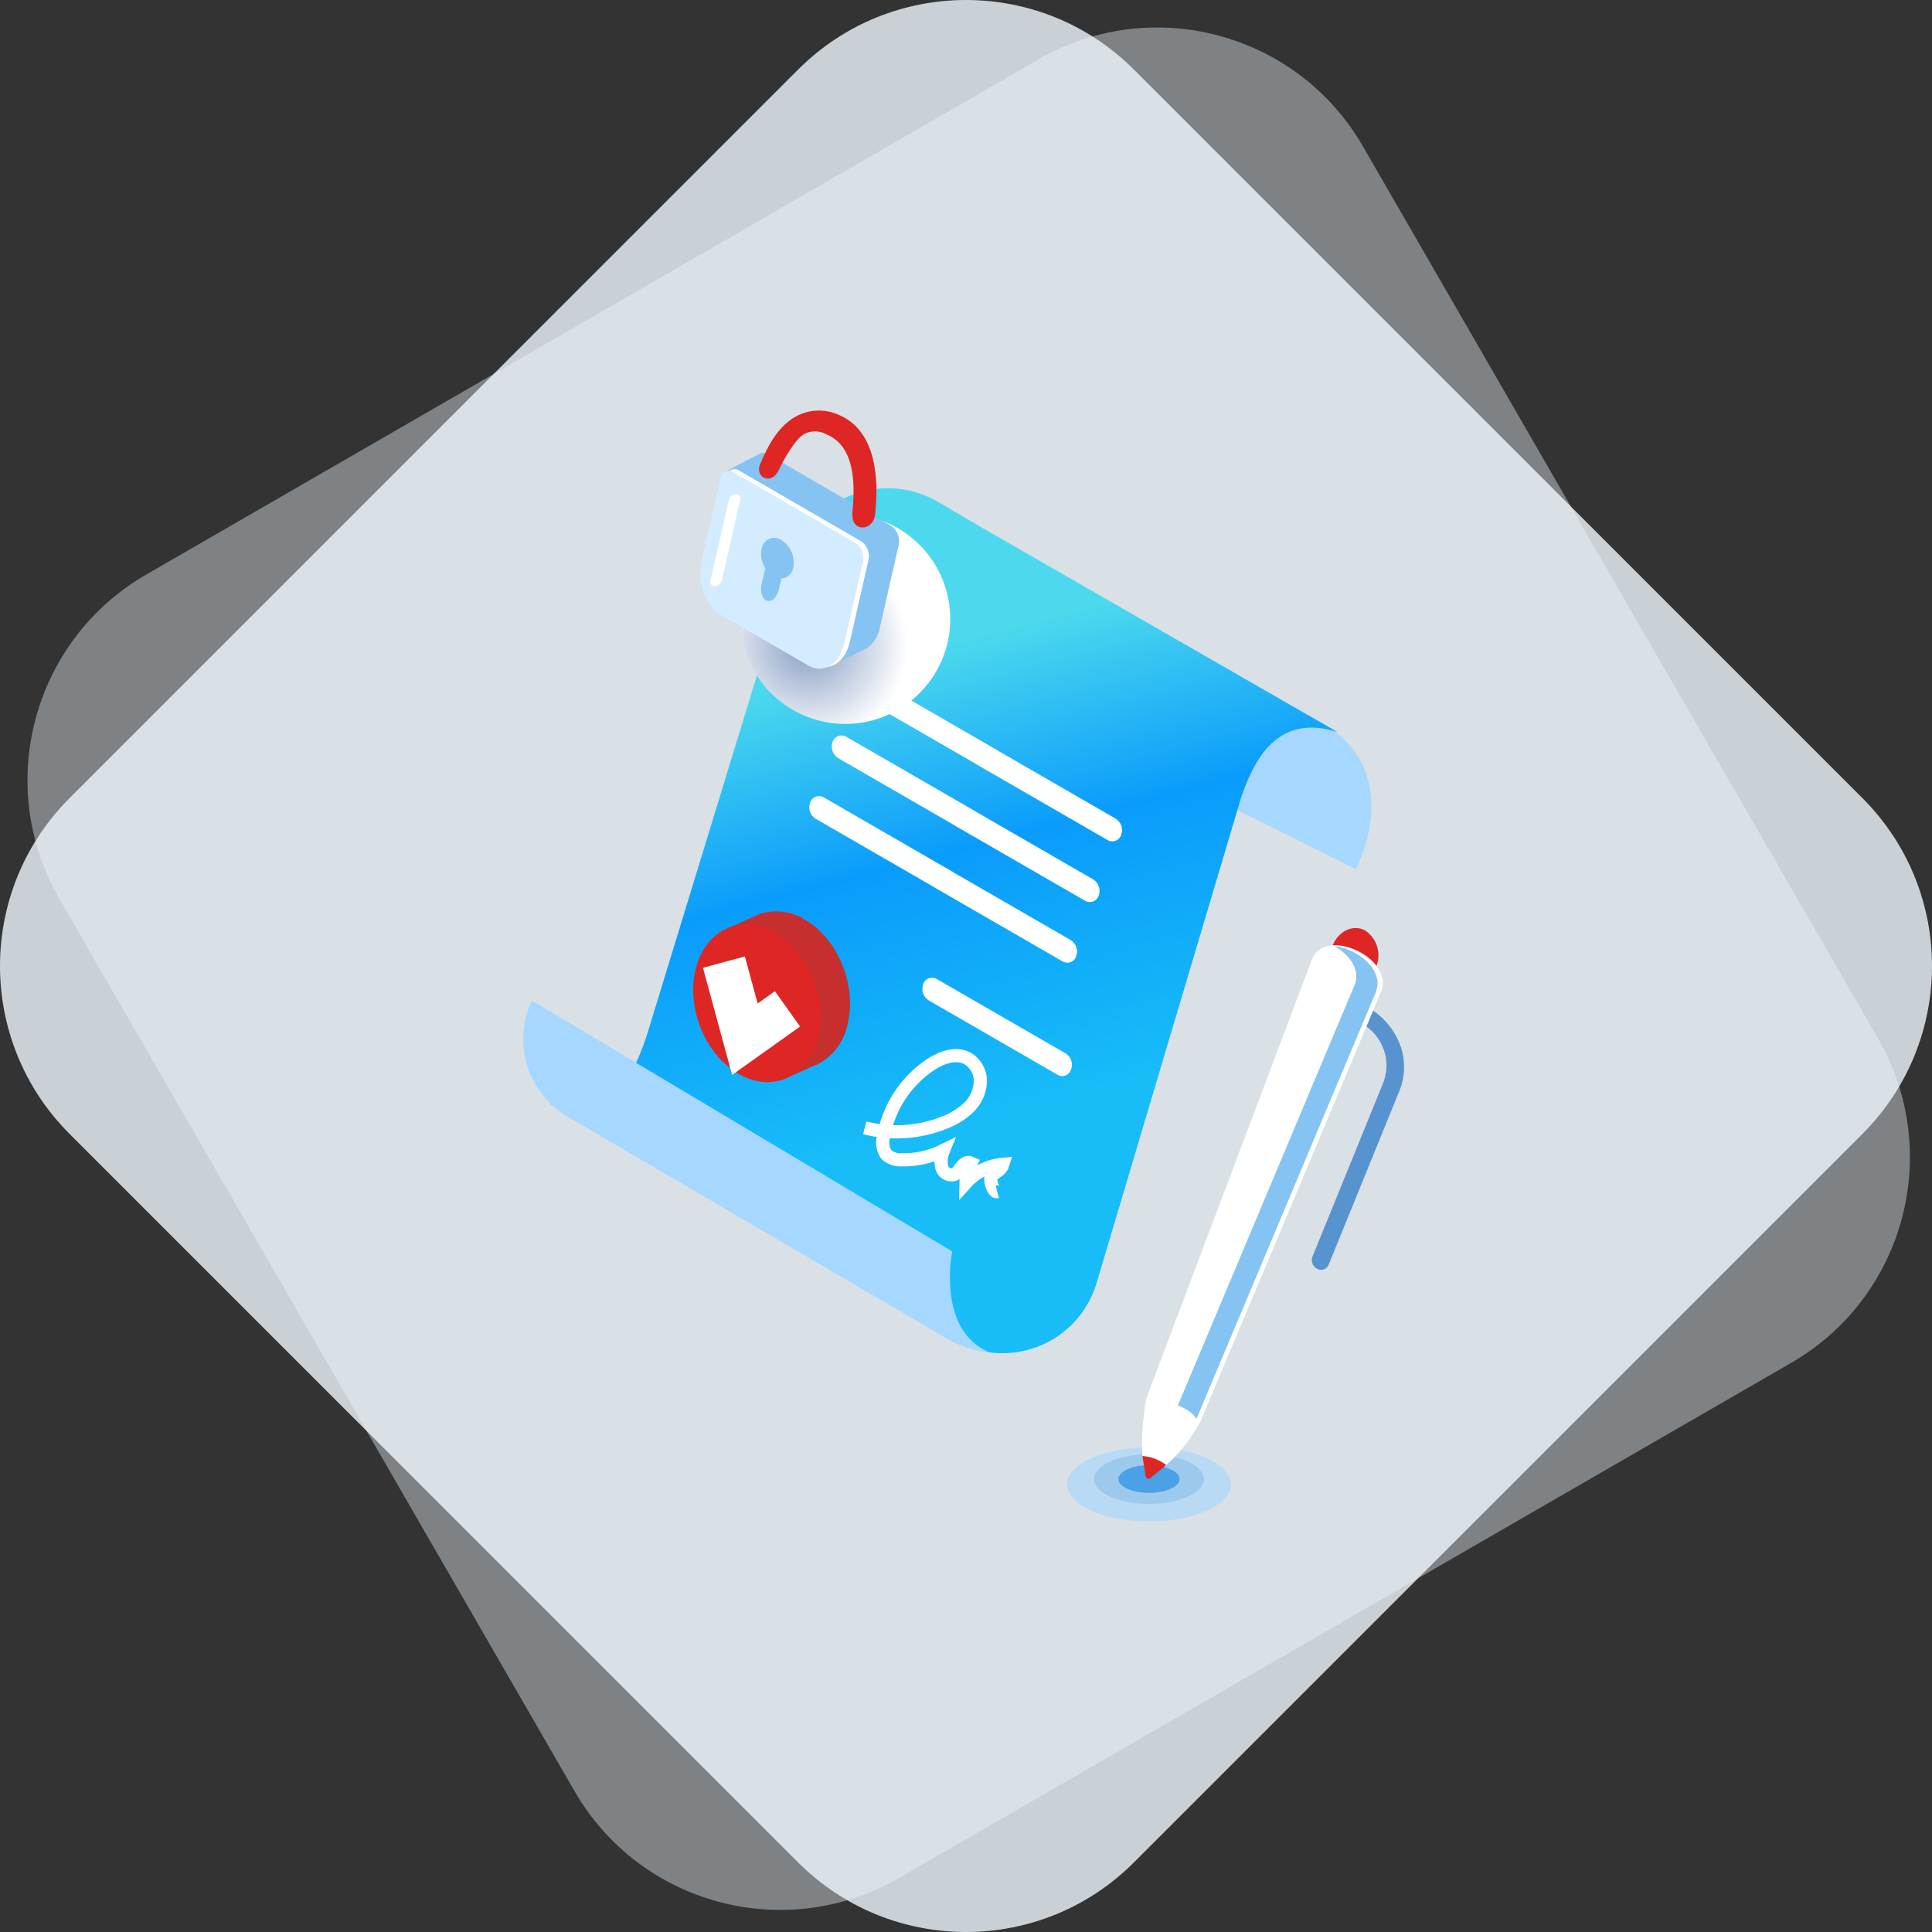 <svg width="200" height="200" viewBox="0 0 200 200" fill="none" xmlns="http://www.w3.org/2000/svg">
<rect x="0" y="0" width="200" height="200" fill="#333333" stroke="none"/>
<g clip-path="url(#clip0_663_3845)">
<path opacity="0.8" d="M82.627 7.196C92.222 -2.399 107.778 -2.399 117.373 7.196L192.804 82.627C202.399 92.222 202.399 107.778 192.804 117.373L117.373 192.804C107.778 202.399 92.222 202.399 82.627 192.804L7.196 117.373C-2.399 107.778 -2.399 92.222 7.196 82.627L82.627 7.196Z" fill="#F0F8FF"/>
<path opacity="0.4" d="M107.519 6.143C119.27 -0.642 134.296 3.384 141.081 15.136L194.419 107.519C201.203 119.27 197.177 134.297 185.426 141.081L93.042 194.419C81.291 201.204 66.265 197.177 59.48 185.426L6.142 93.042C-0.642 81.291 3.384 66.265 15.135 59.48L107.519 6.143Z" fill="#F0F8FF"/>
<path d="M118.946 157.5C123.627 157.5 127.422 155.783 127.422 153.666C127.422 151.548 123.627 149.832 118.946 149.832C114.265 149.832 110.47 151.548 110.47 153.666C110.47 155.783 114.265 157.5 118.946 157.5Z" fill="#B8DAF5"/>
<path d="M118.946 155.682C122.085 155.682 124.63 154.531 124.63 153.111C124.63 151.691 122.085 150.54 118.946 150.54C115.807 150.54 113.263 151.691 113.263 153.111C113.263 154.531 115.807 155.682 118.946 155.682Z" fill="#9DC9ED"/>
<path d="M122.113 153.111C122.113 153.902 120.695 154.543 118.946 154.543C117.198 154.543 115.779 153.902 115.779 153.111C115.779 152.319 117.197 151.678 118.946 151.678C120.696 151.678 122.113 152.32 122.113 153.111Z" fill="#4BA1E6"/>
<path d="M136.361 131.349C136.139 131.241 135.965 131.055 135.872 130.827C135.779 130.598 135.774 130.344 135.858 130.112L143.165 112.154C143.622 111.045 143.653 109.806 143.252 108.675C142.801 107.418 141.884 106.384 140.69 105.787L134.792 102.854L135.46 101.212L141.18 104.057C142.768 104.83 144.035 106.134 144.763 107.743C145.126 108.542 145.325 109.406 145.347 110.283C145.37 111.161 145.216 112.034 144.895 112.851L137.533 130.944C137.488 131.052 137.421 131.149 137.335 131.229C137.25 131.309 137.148 131.37 137.038 131.409C136.927 131.447 136.809 131.461 136.693 131.451C136.576 131.441 136.463 131.406 136.361 131.349Z" fill="#5793CE"/>
<path d="M137.953 97.871C137.945 97.89 137.939 97.907 137.932 97.925L135.723 103.322C135.407 103.995 135.346 104.759 135.55 105.473C135.753 106.187 136.208 106.804 136.831 107.209C138.059 107.851 139.554 107.152 140.171 105.646L142.381 100.249L142.404 100.196C142.719 99.523 142.781 98.759 142.577 98.044C142.374 97.33 141.918 96.713 141.296 96.308C140.064 95.667 138.569 96.366 137.953 97.871Z" fill="#DE2625"/>
<path d="M143.01 102.563L124.481 146.643C123.711 148.581 122.373 149.629 120.406 148.649C118.462 147.679 118.132 146.074 118.894 144.159L135.786 99.388C137.009 95.863 144.233 99.037 143.01 102.563Z" fill="white"/>
<path d="M138.133 97.94C139.669 98.809 140.808 100.311 140.262 101.885L121.734 145.965C121.19 147.332 120.365 148.252 119.236 148.335C119.434 148.475 119.643 148.6 119.86 148.708C121.827 149.688 123.161 148.64 123.936 146.701L142.464 102.621C143.258 100.337 140.502 98.202 138.133 97.94Z" fill="#85C4F2"/>
<path d="M118.747 144.565C118.312 146.587 118.149 148.658 118.263 150.723C118.284 151.467 120.094 152.232 120.608 151.747C121.9 150.661 122.989 149.352 123.822 147.883C124.909 145.634 118.747 144.565 118.747 144.565Z" fill="white"/>
<path d="M118.264 150.723L118.424 151.725L118.612 152.838C118.618 152.886 118.636 152.931 118.664 152.969C118.693 153.008 118.731 153.038 118.774 153.058C118.818 153.077 118.866 153.085 118.914 153.081C118.961 153.077 119.007 153.06 119.046 153.033L119.853 152.39L120.722 151.652C120.01 151.111 119.156 150.788 118.264 150.723Z" fill="#DE2625"/>
<path d="M119.698 79.658L140.338 89.965C140.338 89.965 146.739 78.291 134.165 73.548L123.262 72.172L119.698 79.658Z" fill="#A6D7FF"/>
<path d="M101.896 54.765L97.113 51.96C95.764 51.169 94.254 50.695 92.695 50.574C91.136 50.453 89.57 50.688 88.116 51.262C86.661 51.835 85.356 52.732 84.299 53.884C83.242 55.036 82.461 56.414 82.015 57.912L81.433 59.866L67.243 106.251C65.686 111.577 63.05 116.184 56.899 114.231L98.629 138.704V138.69C99.959 139.47 101.449 139.937 102.987 140.056C104.524 140.176 106.069 139.944 107.503 139.378C108.938 138.812 110.225 137.928 111.267 136.792C112.31 135.655 113.08 134.297 113.52 132.819L127.238 86.735L128.454 82.642C130.054 77.814 132.733 73.961 138.45 75.78L101.896 54.765Z" fill="url(#paint0_linear_663_3845)"/>
<path d="M54.895 103.96C54.949 103.836 55.005 103.712 55.064 103.588L98.576 129.545C98.576 129.545 96.89 137.664 102.435 140.004C101.076 139.867 99.754 139.482 98.534 138.866L58.824 115.636C56.86 114.502 55.377 112.69 54.653 110.54C53.93 108.39 54.016 106.05 54.895 103.96Z" fill="#A6D7FF"/>
<path d="M89.516 116.755C92.254 117.454 95.144 117.263 97.768 116.211C98.699 115.865 99.552 115.335 100.274 114.653C100.998 113.961 101.433 113.02 101.49 112.02C101.509 111.523 101.393 111.031 101.152 110.596C100.912 110.161 100.557 109.8 100.126 109.552C98.933 108.935 97.465 109.465 96.341 110.205C95.067 111.054 93.977 112.152 93.139 113.434C92.3 114.715 91.731 116.154 91.464 117.662C91.371 117.978 91.351 118.311 91.405 118.637C91.459 118.962 91.585 119.271 91.774 119.541C92.203 119.914 92.763 120.102 93.33 120.063C94.828 120.099 96.314 119.771 97.657 119.107C97.441 119.636 97.376 120.214 97.469 120.777C97.498 120.915 97.554 121.045 97.634 121.161C97.713 121.277 97.815 121.376 97.933 121.452C98.051 121.528 98.183 121.58 98.322 121.605C98.46 121.63 98.602 121.627 98.739 121.597C99.098 121.463 99.297 121.092 99.533 120.79C99.768 120.487 100.167 120.216 100.512 120.382C100.182 121.016 100.006 121.717 99.997 122.431C100.984 121.33 102.355 120.649 103.828 120.526C103.675 121.035 103.152 121.315 102.722 121.627C102.292 121.939 102.815 123.477 103.236 123.37" stroke="white" stroke-width="1.361" stroke-miterlimit="10"/>
<path d="M109.471 111.258L96.121 103.55C95.852 103.378 95.65 103.118 95.549 102.814C95.449 102.511 95.455 102.182 95.568 101.883C95.612 101.745 95.687 101.619 95.787 101.514C95.886 101.409 96.008 101.328 96.143 101.277C96.279 101.225 96.424 101.205 96.568 101.217C96.712 101.229 96.852 101.274 96.976 101.348L110.326 109.055C110.595 109.228 110.796 109.488 110.897 109.791C110.998 110.095 110.991 110.424 110.879 110.723C110.834 110.861 110.76 110.987 110.66 111.091C110.56 111.196 110.438 111.278 110.303 111.329C110.168 111.38 110.023 111.401 109.879 111.388C109.735 111.376 109.595 111.331 109.471 111.258Z" fill="white"/>
<path d="M110.854 97.326L98.738 90.33C98.701 90.302 98.663 90.276 98.623 90.252L85.273 82.545C85.148 82.472 85.009 82.427 84.865 82.415C84.721 82.402 84.575 82.423 84.44 82.474C84.305 82.525 84.183 82.607 84.083 82.712C83.984 82.817 83.909 82.942 83.865 83.08C83.752 83.379 83.746 83.708 83.846 84.011C83.947 84.315 84.148 84.574 84.417 84.747L96.534 91.743C96.571 91.771 96.609 91.797 96.65 91.82L110 99.528C110.124 99.601 110.264 99.646 110.408 99.658C110.552 99.671 110.697 99.65 110.832 99.599C110.967 99.547 111.089 99.466 111.189 99.361C111.289 99.257 111.363 99.13 111.408 98.993C111.52 98.694 111.526 98.365 111.426 98.062C111.325 97.758 111.123 97.499 110.854 97.326Z" fill="white"/>
<path d="M113.182 91.045L101.066 84.05C101.029 84.022 100.991 83.996 100.951 83.973L87.601 76.266C87.476 76.192 87.337 76.148 87.192 76.136C87.048 76.124 86.903 76.144 86.768 76.195C86.633 76.247 86.511 76.328 86.411 76.433C86.312 76.538 86.237 76.664 86.193 76.802C86.08 77.101 86.074 77.429 86.174 77.733C86.275 78.036 86.477 78.296 86.745 78.469L98.862 85.465C98.899 85.493 98.937 85.518 98.977 85.542L112.328 93.249C112.452 93.323 112.592 93.367 112.736 93.38C112.88 93.392 113.025 93.371 113.16 93.32C113.296 93.269 113.418 93.187 113.517 93.082C113.617 92.977 113.691 92.851 113.736 92.713C113.848 92.414 113.855 92.085 113.754 91.781C113.654 91.477 113.452 91.217 113.182 91.045Z" fill="white"/>
<path d="M115.511 84.759L103.395 77.763C103.358 77.735 103.319 77.709 103.279 77.686L89.929 69.978C89.804 69.905 89.665 69.861 89.521 69.849C89.376 69.836 89.231 69.857 89.096 69.908C88.961 69.96 88.839 70.041 88.74 70.146C88.64 70.251 88.565 70.377 88.521 70.514C88.409 70.814 88.402 71.142 88.503 71.445C88.603 71.749 88.805 72.008 89.073 72.181L101.191 79.177C101.227 79.205 101.266 79.231 101.306 79.255L114.656 86.962C114.78 87.035 114.92 87.08 115.064 87.092C115.208 87.104 115.353 87.084 115.488 87.032C115.624 86.981 115.745 86.9 115.845 86.795C115.945 86.69 116.019 86.564 116.064 86.426C116.176 86.127 116.182 85.798 116.082 85.495C115.981 85.192 115.78 84.932 115.511 84.759Z" fill="white"/>
<path d="M87.703 106.185C88.77 102.168 86.823 97.258 83.352 95.219C82.671 94.781 81.901 94.499 81.098 94.392C80.295 94.285 79.479 94.355 78.706 94.598L78.69 94.604C78.5 94.671 78.314 94.749 78.133 94.838L74.76 96.367L76.38 96.263C75.794 97.012 75.371 97.876 75.138 98.798C74.069 102.816 76.017 107.725 79.487 109.765C80.144 110.158 80.867 110.43 81.62 110.567L81.856 111.4L84.205 110.357C84.334 110.311 84.459 110.257 84.583 110.2L84.625 110.183C85.4 109.784 86.079 109.219 86.611 108.528C87.142 107.837 87.515 107.037 87.703 106.185Z" fill="#C62F2E"/>
<path d="M81.063 111.756C84.367 110.615 85.826 106.157 84.322 101.799C82.817 97.44 78.919 94.832 75.614 95.973C72.31 97.114 70.85 101.571 72.355 105.93C73.86 110.288 77.758 112.897 81.063 111.756Z" fill="#DE2625"/>
<path d="M74.941 99.598L77.108 107.578L81.522 104.438" stroke="white" stroke-width="4.492" stroke-miterlimit="10"/>
<path style="mix-blend-mode:multiply" d="M90.526 74.514C96.289 72.845 99.608 66.821 97.94 61.058C96.272 55.295 90.248 51.976 84.485 53.644C78.722 55.312 75.402 61.337 77.07 67.1C78.739 72.862 84.763 76.182 90.526 74.514Z" fill="url(#paint1_radial_663_3845)"/>
<path d="M92.324 54.479L80.07 47.362C79.927 47.275 79.723 47.145 79.533 47.03C79.39 46.943 79.227 46.894 79.06 46.888C78.892 46.883 78.726 46.921 78.578 46.999L75.156 48.789L76.987 52.21L76.222 55.558C75.733 57.702 76.614 60.264 78.18 61.253L83.678 64.721L85.637 69.084L89.606 67.173C89.674 67.135 89.741 67.094 89.805 67.049L89.819 67.041C90.487 66.521 90.94 65.773 91.091 64.939L93.017 56.499C93.105 56.131 93.086 55.746 92.963 55.389C92.84 55.031 92.619 54.716 92.324 54.479Z" fill="#85C4F2"/>
<path d="M84.246 68.728L75.141 63.451C73.585 62.549 72.709 60.057 73.202 57.913L75.129 49.473C75.302 48.714 75.894 48.355 76.445 48.673L89.209 56.072C89.502 56.295 89.724 56.6 89.846 56.949C89.968 57.297 89.985 57.674 89.895 58.032L87.965 66.469C87.476 68.615 85.802 69.632 84.246 68.728Z" fill="white"/>
<path d="M90.584 53.293C90.961 50.026 90.895 44.62 86.803 42.936C86.089 42.614 85.309 42.467 84.527 42.506C83.745 42.545 82.983 42.77 82.305 43.161C80.403 44.252 79.352 46.462 78.677 48.086C78.118 49.437 79.881 50.288 80.629 48.648C81.127 47.554 82.333 45.458 83.215 44.952C83.569 44.758 83.967 44.656 84.372 44.656C84.776 44.656 85.174 44.758 85.529 44.952C88.616 46.223 88.493 50.292 88.243 53.083C88.058 55.145 90.382 55.022 90.584 53.293Z" fill="#DE2625"/>
<path d="M83.671 68.896L74.562 63.616C73.006 62.714 72.13 60.222 72.623 58.078L74.55 49.638C74.723 48.878 75.315 48.519 75.867 48.838L88.63 56.237C88.924 56.46 89.146 56.765 89.268 57.114C89.39 57.462 89.407 57.839 89.317 58.197L87.39 66.638C86.901 68.781 85.227 69.798 83.671 68.896Z" fill="#D4ECFF"/>
<path fill-rule="evenodd" clip-rule="evenodd" d="M79.086 56.213C78.951 56.395 78.864 56.609 78.835 56.835C78.734 57.373 78.796 57.929 79.012 58.432C79.071 58.569 79.141 58.7 79.221 58.825L78.85 60.395C78.659 61.202 78.875 61.992 79.329 62.152L79.453 62.195C79.908 62.355 80.435 61.825 80.626 61.018L80.893 59.889C81.048 59.879 81.201 59.842 81.344 59.778C81.551 59.685 81.732 59.541 81.867 59.359C82.003 59.176 82.09 58.962 82.119 58.736C82.22 58.198 82.158 57.642 81.942 57.14C81.725 56.637 81.363 56.21 80.903 55.914C80.716 55.785 80.498 55.706 80.272 55.685C80.046 55.664 79.818 55.701 79.61 55.794C79.402 55.886 79.222 56.031 79.086 56.213Z" fill="#85C4F2"/>
<path d="M74.003 60.674C73.935 60.682 73.866 60.674 73.802 60.649C73.738 60.625 73.681 60.586 73.635 60.535C73.59 60.483 73.557 60.422 73.54 60.356C73.524 60.289 73.523 60.22 73.539 60.153L75.466 51.712C75.512 51.558 75.605 51.423 75.733 51.326C75.86 51.228 76.015 51.173 76.175 51.169C76.243 51.161 76.312 51.169 76.376 51.194C76.44 51.218 76.497 51.258 76.543 51.309C76.588 51.36 76.621 51.421 76.638 51.487C76.655 51.554 76.655 51.623 76.64 51.69L74.711 60.128C74.666 60.282 74.573 60.418 74.446 60.516C74.319 60.614 74.164 60.669 74.003 60.674Z" fill="white"/>
</g>
<defs>
<linearGradient id="paint0_linear_663_3845" x1="91.803" y1="68.183" x2="106.875" y2="125.659" gradientUnits="userSpaceOnUse">
<stop stop-color="#4CD9ED"/>
<stop offset="0.353" stop-color="#0A9CFB"/>
<stop offset="0.828" stop-color="#18BDF7"/>
</linearGradient>
<radialGradient id="paint1_radial_663_3845" cx="0" cy="0" r="1" gradientUnits="userSpaceOnUse" gradientTransform="translate(83.749 66.715) scale(10.868)">
<stop stop-color="#859DC4"/>
<stop offset="0.215" stop-color="#A1B3D1"/>
<stop offset="0.941" stop-color="white"/>
</radialGradient>
<clipPath id="clip0_663_3845">
<rect width="200" height="200" fill="white"/>
</clipPath>
</defs>
</svg>
